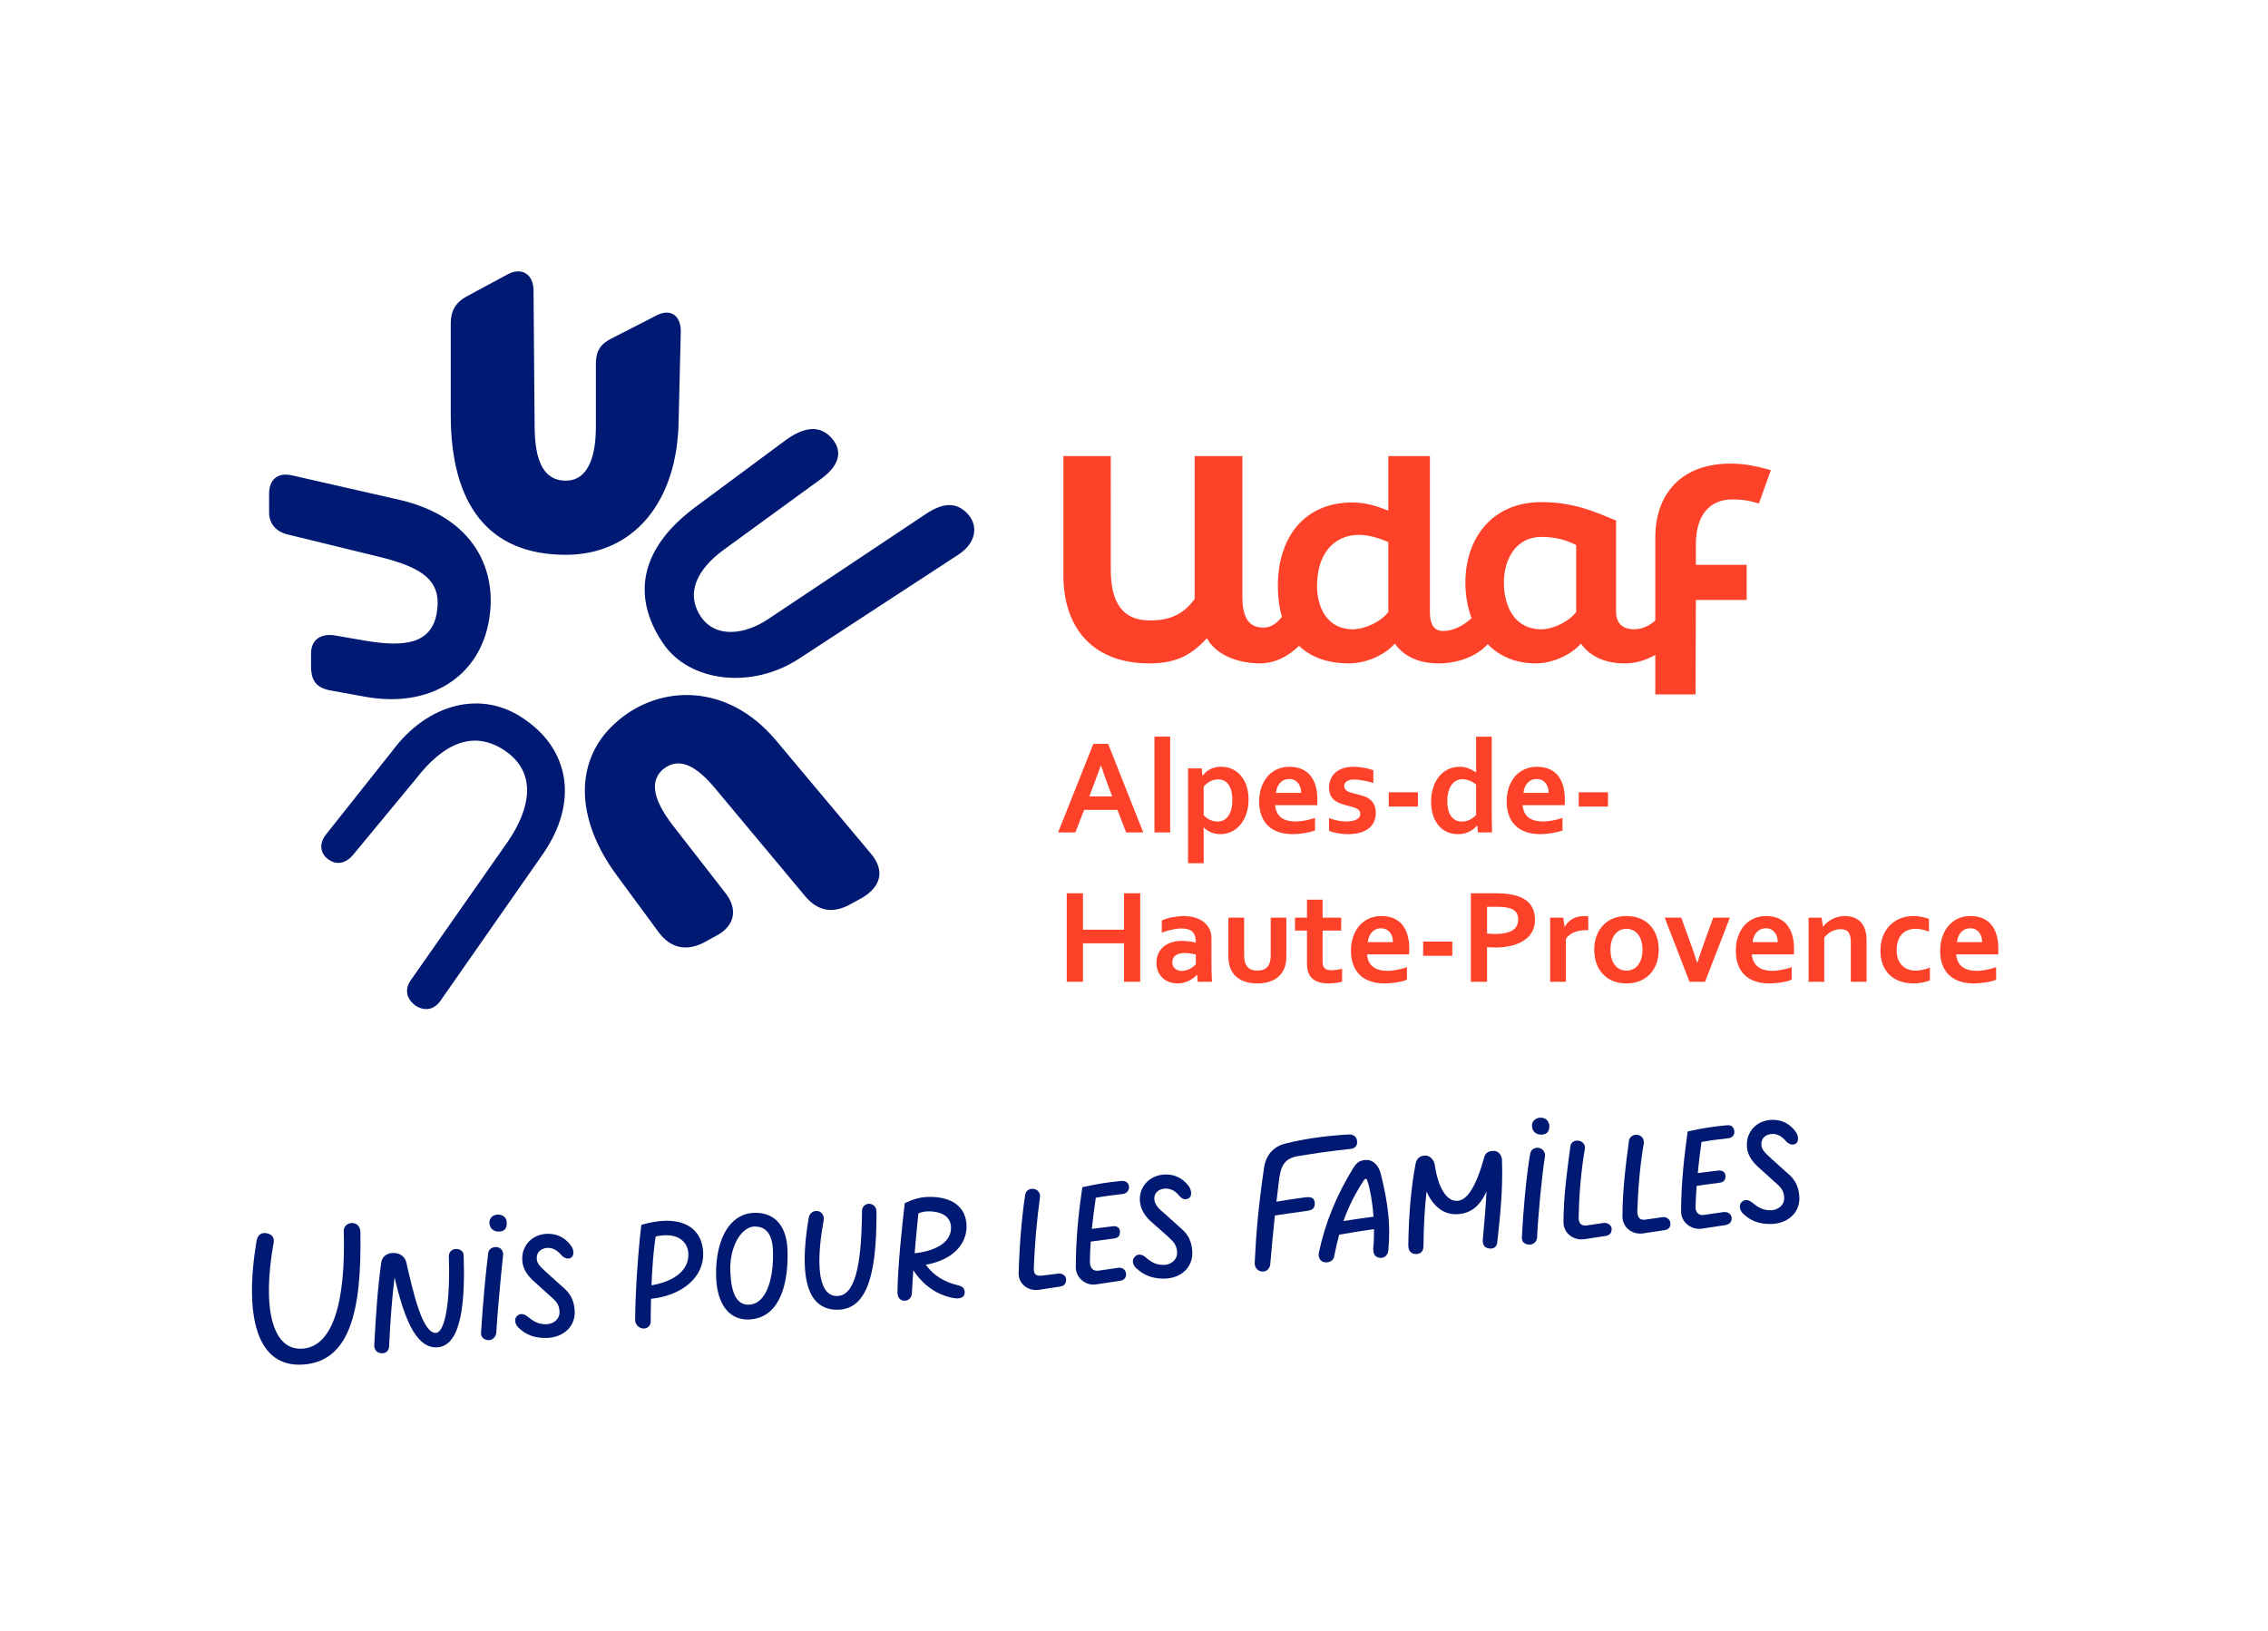 <?xml version="1.0" encoding="UTF-8"?> <svg xmlns="http://www.w3.org/2000/svg" xmlns:xlink="http://www.w3.org/1999/xlink" version="1.1" id="Calque_1" x="0px" y="0px" width="410.087px" height="294.959px" viewBox="0 0 410.087 294.959" xml:space="preserve"> <g> <path fill="#001973" d="M174.766,221.828c0-3.429-2.42-5.396-6.639-5.396c-1.771,0-3.076,0.448-4.49,1.122l-0.049,0.024 l-0.006,0.054c-0.435,3.844-1.243,10.998-1.31,16.038c0,0.891,0.424,1.465,1.136,1.537c0.047,0.004,0.094,0.005,0.139,0.005 c0.349,0,0.656-0.114,0.892-0.334c0.258-0.241,0.413-0.588,0.448-1.007c0.052-1.181,0.137-2.587,0.252-4.183 c1.805,2.787,4.429,4.58,7.419,5.06c0.783,0.132,1.659-0.054,1.811-0.656c0.111-0.372,0.08-0.736-0.088-1.025 c-0.174-0.298-0.485-0.507-0.899-0.603c-2.655-0.613-4.614-1.843-5.984-3.758C172.827,227.736,174.766,224.528,174.766,221.828z M171.955,222.153L171.955,222.153c-0.067,2.821-3.418,4.155-6.574,4.472c0.256-3.028,0.532-5.793,0.679-7.214 c0.533-0.228,1.203-0.362,1.805-0.362c1.521,0,2.688,0.375,3.376,1.083C171.739,220.644,171.98,221.325,171.955,222.153z"></path> <path fill="#001973" d="M157.137,217.676c-0.703,0-1.275,0.572-1.275,1.274c-0.07,10.655-1.473,15.407-4.547,15.407 c-0.758,0-1.39-0.296-1.879-0.88c-1.511-1.806-1.688-6.235-0.511-12.806c0.142-0.712-0.223-1.407-0.847-1.615 c-0.38-0.139-0.808-0.097-1.171,0.115c-0.353,0.207-0.594,0.55-0.659,0.941c-1.294,7.533-0.914,12.582,1.13,15.007 c0.964,1.144,2.31,1.723,4.003,1.723c1.498,0,2.763-0.509,3.761-1.512c2.328-2.342,3.388-7.505,3.337-16.248 C158.478,218.201,157.796,217.676,157.137,217.676z"></path> <path fill="#001973" d="M136.597,219.311c-1.686,0-3.129,0.614-4.291,1.827c-1.967,2.054-2.99,5.716-2.806,10.049 c0.212,4.645,2.326,7.419,5.657,7.419c1.779,0,3.271-0.612,4.434-1.82c1.984-2.06,2.976-5.909,2.794-10.841 C142.226,221.729,140.116,219.311,136.597,219.311z M139.77,226.345c0.109,3.859-0.702,7.063-2.169,8.572 c-0.651,0.67-1.429,1.01-2.312,1.01c-2.024,0-3.083-1.959-3.238-5.991c-0.123-2.816,0.707-5.511,2.164-7.033 c0.694-0.725,1.473-1.108,2.252-1.108C138.611,221.795,139.691,223.283,139.77,226.345z"></path> <path fill="#001973" d="M82.497,225.852c-0.764,0-1.34,0.548-1.34,1.278c0.256,6.898-0.415,12.224-1.709,13.567 c-0.212,0.22-0.44,0.331-0.679,0.331c-2.401,0-4.058-7.291-5.268-12.611c-0.213-1.138-1.127-1.846-2.386-1.846 c-1.202,0-2.062,0.701-2.19,1.786c-0.697,5.073-0.962,9.727-1.218,14.228l-0.024,0.428c-0.094,0.935,0.328,1.562,1.129,1.677 c0.097,0.014,0.192,0.021,0.282,0.021c0.339,0,0.628-0.097,0.845-0.286c0.277-0.24,0.423-0.611,0.423-1.071 c0.183-4.272,0.545-8.835,0.978-12.343c1.576,6.63,3.6,12.633,7.494,12.633c0.961,0,1.794-0.358,2.475-1.064 c1.993-2.063,2.82-7.163,2.529-15.585C83.838,226.442,83.369,225.852,82.497,225.852z"></path> <path fill="#001973" d="M120.57,220.75c-1.388,0-2.874,0.237-4.541,0.723l-0.062,0.018l-0.008,0.063 c-0.538,4.296-1.113,12.239-1.113,17.216c0,0.6,0.598,1.471,1.537,1.471c0.739,0,1.275-0.536,1.275-1.275 c0-1.281,0.02-2.698,0.058-4.105c5.769-0.597,9.641-4.04,9.427-8.395C126.961,222.834,124.565,220.75,120.57,220.75z M124.463,226.739c0.117,2.83-2.371,4.95-6.664,5.685c0.113-2.686,0.335-6.342,0.763-8.816c0.626-0.165,1.245-0.242,1.942-0.242 C122.845,223.365,124.399,224.689,124.463,226.739z"></path> <path fill="#001973" d="M90.185,225.597L90.185,225.597c-0.432-0.158-0.938-0.116-1.321,0.108 c-0.314,0.184-0.519,0.474-0.576,0.822c-0.487,3.78-1.026,9.728-1.308,14.46c-0.033,0.358,0.067,0.675,0.289,0.918 c0.254,0.278,0.649,0.431,1.115,0.431c0.658,0,1.272-0.579,1.341-1.269c0.244-3.927,0.8-9.924,1.242-14.122 C91.038,226.453,90.764,225.814,90.185,225.597z"></path> <path fill="#001973" d="M63.462,221.174c-0.785,0.065-1.308,0.72-1.308,1.374c0.393,13.214-2.093,20.998-7.457,21.326 c-5.495,0.393-7.327-7.392-5.233-19.101c0.196-0.981-0.262-1.57-1.243-1.766s-1.635,0.327-1.832,1.374 c-2.29,13.737,0.065,22.961,8.439,22.372c8.308-0.589,10.597-9.354,10.336-23.942C65.162,221.763,64.443,221.044,63.462,221.174z"></path> <path fill="#001973" d="M102.057,233.008l-3.201-2.875c-0.146-0.145-0.301-0.289-0.456-0.433c-0.662-0.614-1.348-1.249-1.348-2.118 c-0.025-0.528,0.126-0.969,0.45-1.308c0.375-0.393,0.962-0.618,1.611-0.618c0.872,0,1.639,0.426,2.417,1.346 c0.605,0.604,1.197,0.743,1.761,0.402c0.205-0.146,0.34-0.401,0.38-0.719c0.065-0.502-0.12-1.068-0.489-1.511 c-1.263-1.709-2.91-2.067-4.069-2.067c-1.387,0-2.628,0.504-3.494,1.419c-0.828,0.874-1.249,2.033-1.182,3.257 c0,1.389,0.738,2.734,2.191,3.997l2.749,2.487l0.085,0.075c0.994,0.87,1.652,1.444,1.713,2.866 c0.027,0.555-0.167,1.066-0.559,1.477c-0.471,0.493-1.161,0.776-1.894,0.776c-1.362,0-2.172-0.455-3.275-1.352 c-0.435-0.356-0.867-0.521-1.262-0.483c-0.32,0.034-0.602,0.201-0.843,0.504c-0.407,0.61-0.105,1.445,0.406,1.956 c1.38,1.303,2.848,1.859,4.908,1.859c1.632,0,3.064-0.547,4.034-1.54c0.835-0.857,1.262-1.964,1.231-3.205 C103.859,235.407,103.267,234.075,102.057,233.008z"></path> <path fill="#001973" d="M90.02,219.638c-0.89,0-1.537,0.619-1.537,1.478c0.066,0.984,0.705,1.595,1.668,1.595 c0.506,0,0.889-0.136,1.139-0.403c0.255-0.273,0.367-0.678,0.332-1.199C91.622,220.215,90.993,219.638,90.02,219.638z"></path> <path fill="#001973" d="M192.372,230.574c-0.266-0.209-0.634-0.316-0.969-0.273l-3.199,0.391c-0.461,0.024-0.783-0.06-0.987-0.264 c-0.227-0.228-0.32-0.621-0.283-1.205c0.135-3.975,0.54-8.621,1.111-12.749c0.07-0.627-0.27-1.194-0.847-1.41 c-0.42-0.151-0.883-0.117-1.24,0.094c-0.321,0.19-0.531,0.509-0.592,0.898c-0.621,4.096-1.039,9.119-1.179,14.141 c-0.03,0.878,0.306,1.68,0.948,2.259c0.589,0.531,1.371,0.819,2.198,0.819c0.164,0,0.331-0.011,0.499-0.034l3.86-0.589 c1.043-0.161,1.113-0.956,1.062-1.415C192.725,230.978,192.594,230.748,192.372,230.574z"></path> <path fill="#001973" d="M289.986,221.143l-3.141,0.458c-0.446,0.053-0.794-0.035-1.032-0.261c-0.274-0.259-0.4-0.699-0.364-1.275 c0.072-4.224,0.456-8.472,1.111-12.281c0.147-0.737-0.327-1.224-0.775-1.416c-0.409-0.186-0.898-0.162-1.278,0.062 c-0.326,0.192-0.531,0.509-0.56,0.865l-0.077,0.575c-0.573,4.259-1.167,8.664-1.167,13.175c0,0.874,0.365,1.674,1.029,2.252 c0.613,0.534,1.411,0.822,2.245,0.822c0.166,0,0.333-0.011,0.501-0.034l3.861-0.589c0.763-0.127,1.141-0.629,1.061-1.416 C291.332,221.525,290.647,221.07,289.986,221.143z"></path> <path fill="#001973" d="M203.696,213.76c-0.241-0.169-0.556-0.241-0.908-0.205c-2.337,0.2-4.434,0.534-7.012,1.114l-0.065,0.014 l-0.011,0.066c-0.781,5.082-1.178,9.929-1.178,14.406c0,0.907,0.386,1.74,1.087,2.344c0.598,0.516,1.345,0.794,2.105,0.794 c0.151,0,0.302-0.011,0.452-0.033l4.383-0.655c0.407-0.062,0.716-0.244,0.895-0.527c0.18-0.285,0.215-0.653,0.099-1.04 c-0.188-0.564-0.698-0.863-1.348-0.785l-3.596,0.524c-0.438,0.052-0.793-0.042-1.058-0.277c-0.302-0.268-0.468-0.716-0.468-1.262 c0-1.135,0.049-2.386,0.145-3.72l4.214-0.565c0.959-0.081,1.07-0.729,1.07-1.21c0-0.672-0.384-1.013-1.153-1.013 c-0.001,0-0.002,0-0.003,0l-3.926,0.485c0.168-1.652,0.404-3.496,0.716-5.628c1.734-0.314,3.292-0.501,4.867-0.681 c0.716-0.072,1.203-0.652,1.133-1.349C204.103,214.215,203.95,213.939,203.696,213.76z"></path> <path fill="#001973" d="M323.489,212.401l-3.201-2.874c-0.145-0.145-0.3-0.289-0.455-0.432c-0.662-0.615-1.348-1.251-1.348-2.121 c-0.025-0.528,0.126-0.969,0.449-1.308c0.375-0.392,0.962-0.618,1.612-0.618c0.872,0,1.638,0.426,2.417,1.345 c0.605,0.605,1.195,0.742,1.76,0.402c0.205-0.145,0.34-0.4,0.381-0.718c0.065-0.502-0.12-1.069-0.49-1.512 c-1.262-1.709-2.909-2.067-4.068-2.067c-1.387,0-2.628,0.504-3.495,1.419c-0.828,0.874-1.248,2.033-1.182,3.257 c0,1.388,0.738,2.733,2.191,3.997l2.749,2.486l0.084,0.074c0.995,0.87,1.653,1.444,1.715,2.867 c0.027,0.555-0.167,1.065-0.559,1.476c-0.464,0.487-1.172,0.777-1.895,0.777c-1.362,0-2.172-0.455-3.274-1.352 c-0.436-0.356-0.867-0.53-1.262-0.482c-0.319,0.034-0.602,0.2-0.844,0.503c-0.407,0.611-0.104,1.446,0.407,1.957 c1.379,1.302,2.847,1.858,4.907,1.858c1.632,0,3.064-0.547,4.034-1.54c0.835-0.857,1.262-1.964,1.231-3.205 C325.292,214.801,324.699,213.47,323.489,212.401z"></path> <path fill="#001973" d="M278.549,202.106c-0.463,0-0.898,0.186-1.193,0.509c-0.253,0.277-0.375,0.622-0.343,0.963 c0,1.106,0.838,1.602,1.668,1.602c0.99,0,1.471-0.524,1.47-1.611C280.086,202.862,279.631,202.106,278.549,202.106z"></path> <path fill="#001973" d="M312.294,203.481c-2.372,0.203-4.554,0.546-7.077,1.113l-0.066,0.015l-0.009,0.066 c-0.548,3.962-1.178,9.18-1.178,14.405c0,0.89,0.387,1.714,1.089,2.32c0.611,0.526,1.399,0.818,2.176,0.818 c0.149,0,0.298-0.011,0.445-0.032l4.317-0.654c0.429-0.066,0.758-0.262,0.949-0.564c0.18-0.285,0.219-0.64,0.11-1.003 c-0.227-0.681-0.907-0.844-1.414-0.785l-3.597,0.523c-0.425,0.053-0.786-0.051-1.048-0.298c-0.295-0.279-0.446-0.729-0.412-1.237 c0.037-1.163,0.105-2.418,0.204-3.733l4.09-0.555c0.742-0.062,1.135-0.48,1.135-1.22c-0.067-0.674-0.461-1.002-1.217-1.002 c-0.002,0-0.002,0-0.003,0l-3.807,0.475c0.177-1.841,0.403-3.733,0.67-5.628c1.737-0.315,3.353-0.504,4.859-0.672 c0.363-0.036,0.685-0.209,0.882-0.476c0.184-0.248,0.249-0.562,0.186-0.874C313.509,203.793,313.016,203.405,312.294,203.481z"></path> <path fill="#001973" d="M300.649,220.096l-3.206,0.458c-0.423,0.052-0.75-0.028-0.977-0.23c-0.278-0.247-0.419-0.688-0.419-1.306 c0.152-4.496,0.548-8.63,1.177-12.292c0.064-0.635-0.235-1.174-0.776-1.407c-0.397-0.18-0.866-0.164-1.255,0.043 c-0.349,0.187-0.586,0.507-0.649,0.883c-0.621,4.623-1.178,9.153-1.178,13.75c0,0.891,0.365,1.699,1.028,2.277 c0.594,0.518,1.371,0.797,2.187,0.797c0.164,0,0.329-0.011,0.495-0.034l3.927-0.589c0.391-0.065,0.677-0.225,0.85-0.475 c0.17-0.247,0.22-0.575,0.146-0.942C301.928,220.462,301.29,220.022,300.649,220.096z"></path> <path fill="#001973" d="M235.898,216.53c-1.677,0.233-3.355,0.466-5.102,0.77c0.159-1.397,0.332-2.824,0.523-4.303 c0.327-2.29,1.047-3.532,3.336-3.925c2.747-0.458,6.215-0.981,9.485-1.308c0.85-0.065,1.308-0.589,1.243-1.308 c0-0.916-0.72-1.374-1.57-1.308c-4.383,0.262-7.915,0.785-11.382,1.635c-2.159,0.523-3.533,2.093-3.86,4.317 c-0.981,6.607-1.439,11.644-1.701,17.204c-0.065,0.916,0.589,1.635,1.439,1.635c0.785,0,1.308-0.589,1.374-1.374 c0.263-2.964,0.525-5.821,0.837-8.767c1.962-0.307,3.954-0.578,5.9-0.849c0.916-0.131,1.374-0.523,1.308-1.439 C237.664,216.465,236.814,216.399,235.898,216.53z"></path> <path fill="#001973" d="M278.587,207.674L278.587,207.674c-0.435-0.181-0.9-0.163-1.28,0.046c-0.337,0.187-0.557,0.498-0.62,0.877 c-0.716,4.034-1.31,10.802-1.506,15.119c-0.031,0.378,0.066,0.701,0.283,0.937c0.248,0.27,0.637,0.412,1.123,0.412 c0.594,0,1.265-0.444,1.34-1.27c0.201-4.294,0.873-11.197,1.438-14.775C279.437,208.513,279.074,207.883,278.587,207.674z"></path> <path fill="#001973" d="M213.721,222.28l-3.206-2.881c-0.813-0.688-1.734-1.466-1.798-2.546c-0.025-0.528,0.126-0.969,0.449-1.307 c0.375-0.393,0.962-0.618,1.612-0.618c0.946,0,1.779,0.449,2.477,1.339c0.187,0.225,0.858,0.915,1.696,0.413 c0.211-0.132,0.351-0.356,0.406-0.649c0.091-0.49-0.079-1.098-0.446-1.588c-1.073-1.371-2.441-2.065-4.067-2.065 c-1.409,0-2.672,0.515-3.558,1.451c-0.829,0.875-1.249,2.022-1.184,3.231c0.074,1.469,0.79,2.775,2.191,3.993l2.812,2.484 l0.152,0.142c0.884,0.822,1.522,1.415,1.582,2.8c0.027,0.555-0.167,1.066-0.559,1.477c-0.471,0.493-1.161,0.776-1.894,0.776 c-1.38,0-2.221-0.495-3.206-1.348c-0.411-0.374-0.861-0.554-1.272-0.509c-0.332,0.037-0.621,0.219-0.832,0.521 c-0.49,0.629-0.167,1.464,0.404,1.964c1.033,0.917,2.424,1.856,4.906,1.856c1.608,0,3.018-0.537,3.969-1.511 c0.836-0.857,1.262-1.975,1.231-3.234C215.524,224.678,214.931,223.347,213.721,222.28z"></path> <path fill="#001973" d="M270.25,208.125l-0.002-0.001c-1.016-0.072-1.67,0.327-1.866,1.119c-1.509,5.395-3.1,7.909-5.009,7.909 c-1.881,0-3.362-2.463-3.96-6.592c-0.132-0.723-0.739-1.512-1.528-1.585c-1.065-0.072-1.748,0.464-1.935,1.518 c-0.788,4.109-1.229,9.066-1.31,14.737c0,0.934,0.526,1.537,1.34,1.537c0.959,0,1.406-0.488,1.406-1.535 c0.05-3.831,0.218-6.781,0.557-9.774c1.56,3.568,3.933,4.112,5.233,4.112c2.564,0,4.355-1.316,5.603-4.129 c-0.137,2.922-0.367,5.408-0.631,8.26l-0.031,0.342c-0.087,0.949,0.215,1.497,0.921,1.673c0.459,0.125,0.875,0.085,1.174-0.113 c0.286-0.189,0.46-0.508,0.519-0.951l0.094-0.879c0.44-4.121,0.94-8.791,0.757-13.98 C271.582,209.046,271.046,208.198,270.25,208.125z"></path> <path fill="#001973" d="M247.084,209.76c-1.08,0-1.767,0.412-2.373,1.42c-3.067,4.976-5.104,9.972-6.227,15.271 c-0.12,0.521-0.03,1.018,0.244,1.364c0.238,0.299,0.594,0.457,1.029,0.457c0.796,0,1.4-0.439,1.47-1.06 c0.286-1.452,0.588-2.743,0.919-3.946c2.402-0.432,4.447-0.734,5.944-0.954l0.353-0.052c0.014,1.244-0.036,2.438-0.148,3.56 c0,0.736,0.209,1.214,0.64,1.46c0.451,0.243,0.968,0.25,1.383,0.017c0.428-0.24,0.691-0.704,0.723-1.272 c0.388-4.478,0.029-8.082-1.377-13.769C249.363,211.048,248.526,209.76,247.084,209.76z M248.352,220.02 c-1.603,0.199-3.551,0.491-5.436,0.78c0.904-2.568,2.09-4.931,3.732-7.431c0.053-0.105,0.219-0.208,0.305-0.208 c0.072,0,0.112,0.018,0.239,0.208C247.741,214.982,248.173,217.461,248.352,220.02z"></path> </g> <path fill="#001973" d="M119.987,116.458c4.664,6.802,15.937,8.357,24.683,2.527l28.57-18.658c3.304-2.138,3.693-5.248,1.749-7.385 c-2.138-2.332-4.664-1.944-7.58,0l-28.57,19.047c-4.081,2.721-9.329,3.498-12.05-0.389c-2.915-4.276-0.777-8.551,3.887-12.05 l17.88-13.022c3.693-2.721,3.693-5.442,1.555-7.58c-2.332-2.332-5.248-1.36-7.968,0.583l-16.52,12.244 C114.739,99.938,114.739,108.878,119.987,116.458z M79.738,180.835l18.481-26.479c6.414-9.329,4.664-18.658-3.11-24.1 c-7.968-5.831-17.88-2.915-24.1,5.442l-12.068,15.206c-1.36,1.749-0.972,3.498,0.389,4.47c1.555,1.166,3.304,0.777,4.664-0.972 l11.29-13.652c4.664-6.025,10.106-8.94,15.937-5.053c5.831,3.887,4.859,10.301,0.583,16.52l-17.315,24.73 c-1.36,1.749-1.166,3.498,0.583,4.859C76.822,182.973,78.572,182.584,79.738,180.835z M65.957,125.981 c11.661,2.138,20.407-3.498,22.35-13.216c1.944-9.718-2.721-19.241-15.937-22.35l-19.63-4.47c-2.721-0.583-4.081,0.972-4.081,3.304 v3.498c0,2.138,1.555,3.498,3.304,3.887l16.714,4.081c7.774,1.944,11.272,4.276,10.301,10.106 c-0.972,5.636-5.831,6.219-12.827,5.053l-5.636-0.972c-2.527-0.389-4.276,0.777-4.276,3.304v2.138c0,2.332,0.583,3.887,3.304,4.47 L65.957,125.981z M127.178,170.487l2.138-1.166c3.498-1.749,4.276-4.859,1.749-7.968l-9.523-12.244 c-3.693-4.859-3.887-7.968-1.749-9.912c2.527-2.138,5.442-1.36,9.135,2.915l16.714,20.018c2.332,2.721,5.053,3.11,8.163,1.36 l2.138-1.166c3.498-2.138,4.081-5.053,1.36-8.163l-17.103-20.407c-8.746-10.301-20.796-9.912-28.375-3.498 c-7.968,6.608-8.163,17.492-0.194,28.181l7.58,10.301C121.347,171.459,124.068,172.042,127.178,170.487z M102.301,100.326 c12.244,0,20.213-9.523,20.407-24.294l0.389-16.131c0-2.915-1.944-4.276-4.664-2.721l-7.968,4.081 c-1.944,0.972-2.721,2.332-2.721,4.47v11.467c0,4.859-1.166,9.718-5.442,9.718c-4.664,0-5.636-4.859-5.636-10.106L96.47,52.516 c0-2.915-2.138-4.276-4.664-2.915l-7.58,4.081c-1.749,0.972-2.721,2.527-2.721,4.664v16.714 C81.505,91.192,88.307,100.326,102.301,100.326z"></path> <path fill="#FE4229" d="M313.293,90.307c1.788,0,3.083,0.247,4.747,0.74l2.158-6.042c-2.466-0.678-4.624-1.171-7.336-1.171 c-8.569,0-13.563,5.179-13.563,13.44v14.928c-1.093,0.979-2.347,1.594-3.946,1.594c-1.171,0-3.144-0.493-3.144-3.144V94.129 c-3.884-1.603-7.645-3.329-13.501-3.329c-9.124,0-13.748,6.781-13.748,14.549c0,2.195,0.365,4.404,1.116,6.42 c-1.322,1.286-3.294,2.335-5.123,2.335c-1.171,0-2.404-0.555-2.404-3.452V82.477h-7.521v9.864c-1.726-0.678-3.822-1.48-6.473-1.48 c-8.816,0-13.501,6.412-13.501,15.104c0,2.013,0.243,3.886,0.742,5.566c-0.885,1.132-1.958,1.956-3.332,1.956 c-2.959,0-3.822-2.219-3.822-5.61v-25.4h-8.631v25.831c-2.158,2.959-4.685,3.884-8.138,3.884c-4.932,0-7.028-3.267-7.028-9.247 V82.477h-8.569v21.516c0,10.234,5.98,15.844,15.166,15.967c4.747,0.062,7.706-1.171,10.789-4.562c1.233,2.404,4.562,4.5,9.494,4.562 c2.853,0.035,5.262-1.341,7.161-3.169c2.093,2.004,5.076,3.169,9.053,3.169c3.144,0,6.473-1.541,8.261-3.576 c1.726,2.466,4.624,3.637,8.199,3.576c3.456-0.061,6.726-1.378,8.592-3.474c2.057,2.114,4.934,3.474,8.731,3.474 c3.021,0,6.35-1.541,8.138-3.576c1.726,2.466,4.624,3.637,8.199,3.576c1.866-0.033,3.672-0.647,5.24-1.532v7.142h7.275l0.062-17.077 h9.186v-6.35h-9.186v-3.637C306.635,93.451,308.854,90.307,313.293,90.307z M251.026,110.651c-1.171,1.665-4.131,3.144-6.473,3.144 c-4.377,0-6.412-3.699-6.412-7.83c0-5.733,2.959-9.247,7.645-9.247c1.726,0,3.822,0.678,5.24,1.295V110.651z M284.996,110.651 c-1.171,1.665-4.131,3.144-6.288,3.144c-4.932,0-6.781-4.254-6.781-8.446c0-4.131,2.096-8.261,6.781-8.261 c2.651,0,4.624,0.617,6.288,1.48V110.651z"></path> <path fill="#FE4229" d="M353.844,170.369c0.19-1.497,1.033-2.509,2.404-2.509c1.307,0,2.151,1.033,2.151,2.509H353.844z M356.88,177.833c1.139,0,3.058-0.232,4.049-0.675v-2.256c-1.054,0.358-2.425,0.654-3.543,0.654c-2.046,0-3.522-0.886-3.69-2.973 h7.613c0-0.274,0.021-0.612,0.021-1.012c0-3.606-1.624-5.926-5.061-5.926c-3.311,0-5.462,2.678-5.462,6.284 C350.807,175.767,353.084,177.833,356.88,177.833z M345.999,177.833c0.907,0,2.151-0.211,2.952-0.548v-2.32 c-0.822,0.337-1.75,0.548-2.594,0.548c-2.151,0-3.416-1.497-3.416-3.669c0-2.383,1.202-3.88,3.437-3.88 c0.759,0,1.666,0.19,2.404,0.506v-2.299c-0.759-0.316-1.919-0.527-2.805-0.527c-3.522,0-5.968,2.53-5.968,6.284 C340.01,175.64,342.372,177.833,345.999,177.833z M327.02,177.538h2.826v-7.992c0.759-0.928,1.792-1.518,2.931-1.518 c1.518,0,1.877,0.865,1.877,2.425v7.085h2.847v-7.528c0-2.762-1.35-4.365-3.964-4.365c-1.476,0-3.037,0.738-3.859,1.919h-0.042 l-0.274-1.624h-2.341V177.538z M316.898,170.369c0.105-1.329,0.97-2.509,2.404-2.509c1.371,0,2.151,1.139,2.151,2.509H316.898z M319.935,177.833c1.097,0,3.1-0.232,4.028-0.675v-2.256c-1.033,0.358-2.404,0.654-3.543,0.654c-2.024,0-3.479-0.886-3.669-2.973 h7.613c0-0.274,0.021-0.612,0.021-1.012c0-3.543-1.603-5.926-5.061-5.926c-3.332,0-5.462,2.636-5.462,6.284 C313.862,175.746,316.097,177.833,319.935,177.833z M285.457,145.844h5.293v-2.573h-5.293V145.844z M275.461,143.377 c0.169-1.476,1.012-2.509,2.404-2.509c1.392,0,2.151,1.139,2.151,2.509H275.461z M305.49,177.538h2.805l4.492-11.598h-3.016 l-1.624,4.492c-0.485,1.371-0.907,2.594-1.244,3.669h-0.042c-0.38-1.244-0.801-2.488-1.265-3.732l-1.603-4.428h-2.994 L305.49,177.538z M278.498,150.842c1.16,0,3.058-0.274,4.028-0.675v-2.256c-1.16,0.358-2.32,0.633-3.522,0.633 c-2.088,0-3.522-0.822-3.69-2.952h7.613c0-0.295,0.021-0.633,0.021-1.033c0-3.501-1.539-5.904-5.061-5.904 c-3.332,0-5.462,2.657-5.462,6.284C272.425,148.733,274.681,150.842,278.498,150.842z M294.103,175.514 c-1.877,0-2.91-1.582-2.91-3.775c0-2.045,0.949-3.775,2.889-3.775c1.919,0,2.91,1.666,2.91,3.775 C296.992,173.764,296.043,175.514,294.103,175.514z M294.103,177.833c3.501,0,5.82-2.425,5.82-6.094 c0-3.585-2.172-6.094-5.841-6.094c-3.501,0-5.82,2.425-5.82,6.094C288.261,175.387,290.497,177.833,294.103,177.833z M263.652,150.842c1.286,0,2.467-0.464,3.416-1.539h0.042l0.127,1.223h2.552c0-0.612-0.063-2.32-0.063-3.437v-13.876H266.9v5.778 c0,0.295,0,0.506,0.021,0.675H266.9c-0.907-0.612-1.856-1.012-2.973-1.012c-3.205,0-5.166,2.784-5.166,6.326 C258.76,148.311,260.489,150.842,263.652,150.842z M264.348,148.564c-1.877,0-2.657-1.603-2.657-3.711 c0-2.172,0.907-3.943,2.762-3.943c0.822,0,1.771,0.401,2.446,0.949v5.504C266.309,148.037,265.361,148.564,264.348,148.564z M280.29,177.538h2.847v-7.76c0.78-1.181,2.214-1.582,3.817-1.582h0.232v-2.488c-0.211-0.042-0.443-0.063-0.738-0.063 c-1.497,0-2.784,0.654-3.501,1.919h-0.042l-0.253-1.624h-2.362V177.538z M251.105,145.844h5.272v-2.573h-5.272V145.844z M270.316,168.892c-0.633,0-0.274,0-1.434-0.084v-4.829h1.645c2.256,0,3.986,0.295,3.986,2.299 C274.512,168.365,272.53,168.892,270.316,168.892z M265.951,177.538h2.931v-6.263c0.211,0.021,1.202,0.063,1.497,0.063 c3.775,0,7.17-1.434,7.17-4.998c0-3.606-2.868-4.808-6.98-4.808h-4.618V177.538z M243.725,150.842c2.847,0,5.04-1.139,5.04-3.88 c0-1.539-0.801-2.573-2.172-2.994c-0.316-0.105-1.603-0.464-1.982-0.548c-0.928-0.211-1.56-0.548-1.56-1.307 c0-0.717,0.738-1.16,1.814-1.16c0.844,0,2.573,0.337,3.458,0.633v-2.299c-1.054-0.401-2.383-0.633-3.69-0.633 c-2.488,0-4.323,1.371-4.323,3.775c0,1.35,0.59,2.299,1.961,2.826c0.422,0.169,0.907,0.316,2.13,0.633 c0.949,0.253,1.56,0.548,1.56,1.286c0,1.033-1.286,1.371-2.467,1.371c-1.033,0-2.088-0.19-3.184-0.612v2.299 C241.215,150.631,242.628,150.842,243.725,150.842z M230.714,143.377c0.169-1.476,1.012-2.509,2.404-2.509 c1.392,0,2.151,1.139,2.151,2.509H230.714z M257.326,172.836h5.272v-2.573h-5.272V172.836z M233.75,150.842 c1.16,0,3.058-0.274,4.028-0.675v-2.256c-1.16,0.358-2.32,0.633-3.522,0.633c-2.088,0-3.522-0.822-3.69-2.952h7.613 c0-0.295,0.021-0.633,0.021-1.033c0-3.522-1.582-5.904-5.061-5.904c-3.332,0-5.462,2.657-5.462,6.284 C227.677,148.754,229.912,150.842,233.75,150.842z M247.31,170.369c0.19-1.476,1.033-2.509,2.404-2.509 c1.286,0,2.151,0.991,2.151,2.509H247.31z M250.346,177.833c1.139,0,3.058-0.232,4.049-0.675v-2.256 c-1.033,0.358-2.425,0.654-3.543,0.654c-2.045,0-3.501-0.843-3.669-2.973h7.591c0.021-0.274,0.021-0.612,0.042-1.012 c0-3.606-1.624-5.926-5.061-5.926c-3.332,0-5.483,2.657-5.483,6.284C244.273,175.661,246.466,177.833,250.346,177.833z M220.107,148.564c-0.822,0-1.835-0.422-2.467-1.16v-5.166c0.612-0.717,1.582-1.307,2.594-1.307c1.792,0,2.594,1.56,2.594,3.754 C222.827,146.666,222.11,148.564,220.107,148.564z M214.814,156.092h2.826v-5.757c-0.021-0.295-0.021-0.527-0.021-0.696h0.042 c0.759,0.759,1.877,1.202,2.952,1.202c3.163,0,5.145-2.762,5.145-6.263c0-3.395-1.856-5.926-5.019-5.926 c-1.371,0-2.53,0.59-3.269,1.603h-0.063l-0.105-1.307h-2.488V156.092z M208.741,150.525h2.847v-17.313h-2.847V150.525z M240.287,177.833c0.612,0,1.792-0.127,2.383-0.316v-2.341c-0.464,0.127-1.307,0.274-1.898,0.274c-1.181,0-1.624-0.443-1.624-1.539 v-5.63h3.353v-2.341h-3.353v-3.247h-2.826v3.247h-2.172v2.341h2.172v5.989C236.323,176.695,237.609,177.833,240.287,177.833z M196.974,144.009l0.527-1.434c0.443-1.118,0.949-2.509,1.56-4.196c0.569,1.666,1.054,3.058,1.497,4.196l0.548,1.434H196.974z M227.361,177.833c3.142,0,5.23-1.624,5.23-4.808v-7.085h-2.826v6.832c0,1.666-0.633,2.741-2.404,2.741 c-1.729,0-2.404-0.991-2.404-2.784v-6.79h-2.847v7.085C222.11,176.21,224.156,177.833,227.361,177.833z M212.958,177.833 c1.286,0,2.678-0.654,3.437-1.539h0.063l0.105,1.244h2.573c-0.084-2.72-0.084-1.835-0.084-3.458v-4.365 c0-2.657-2.172-4.07-5.082-4.07c-1.244,0.042-2.741,0.274-3.901,0.801v2.214c1.118-0.422,2.383-0.759,3.585-0.759 c1.835,0,2.573,0.78,2.573,2.552c-0.633-0.169-1.835-0.316-2.509-0.316c-2.678,0-4.618,1.434-4.618,3.986 C209.099,176.357,210.702,177.833,212.958,177.833z M213.696,175.577c-0.907,0-1.729-0.548-1.729-1.56 c0-1.181,0.949-1.687,2.256-1.687c0.443,0,1.518,0.148,2.003,0.253v1.771C215.657,175.008,214.666,175.577,213.696,175.577z M192.883,177.538h2.931v-6.959h7.423v6.959h2.931v-16.005h-2.931v6.579h-7.423v-6.579h-2.931V177.538z M191.322,150.525h3.121 l1.582-4.07h6.031l1.56,4.07h3.1l-6.347-16.005h-2.678L191.322,150.525z"></path> </svg> 